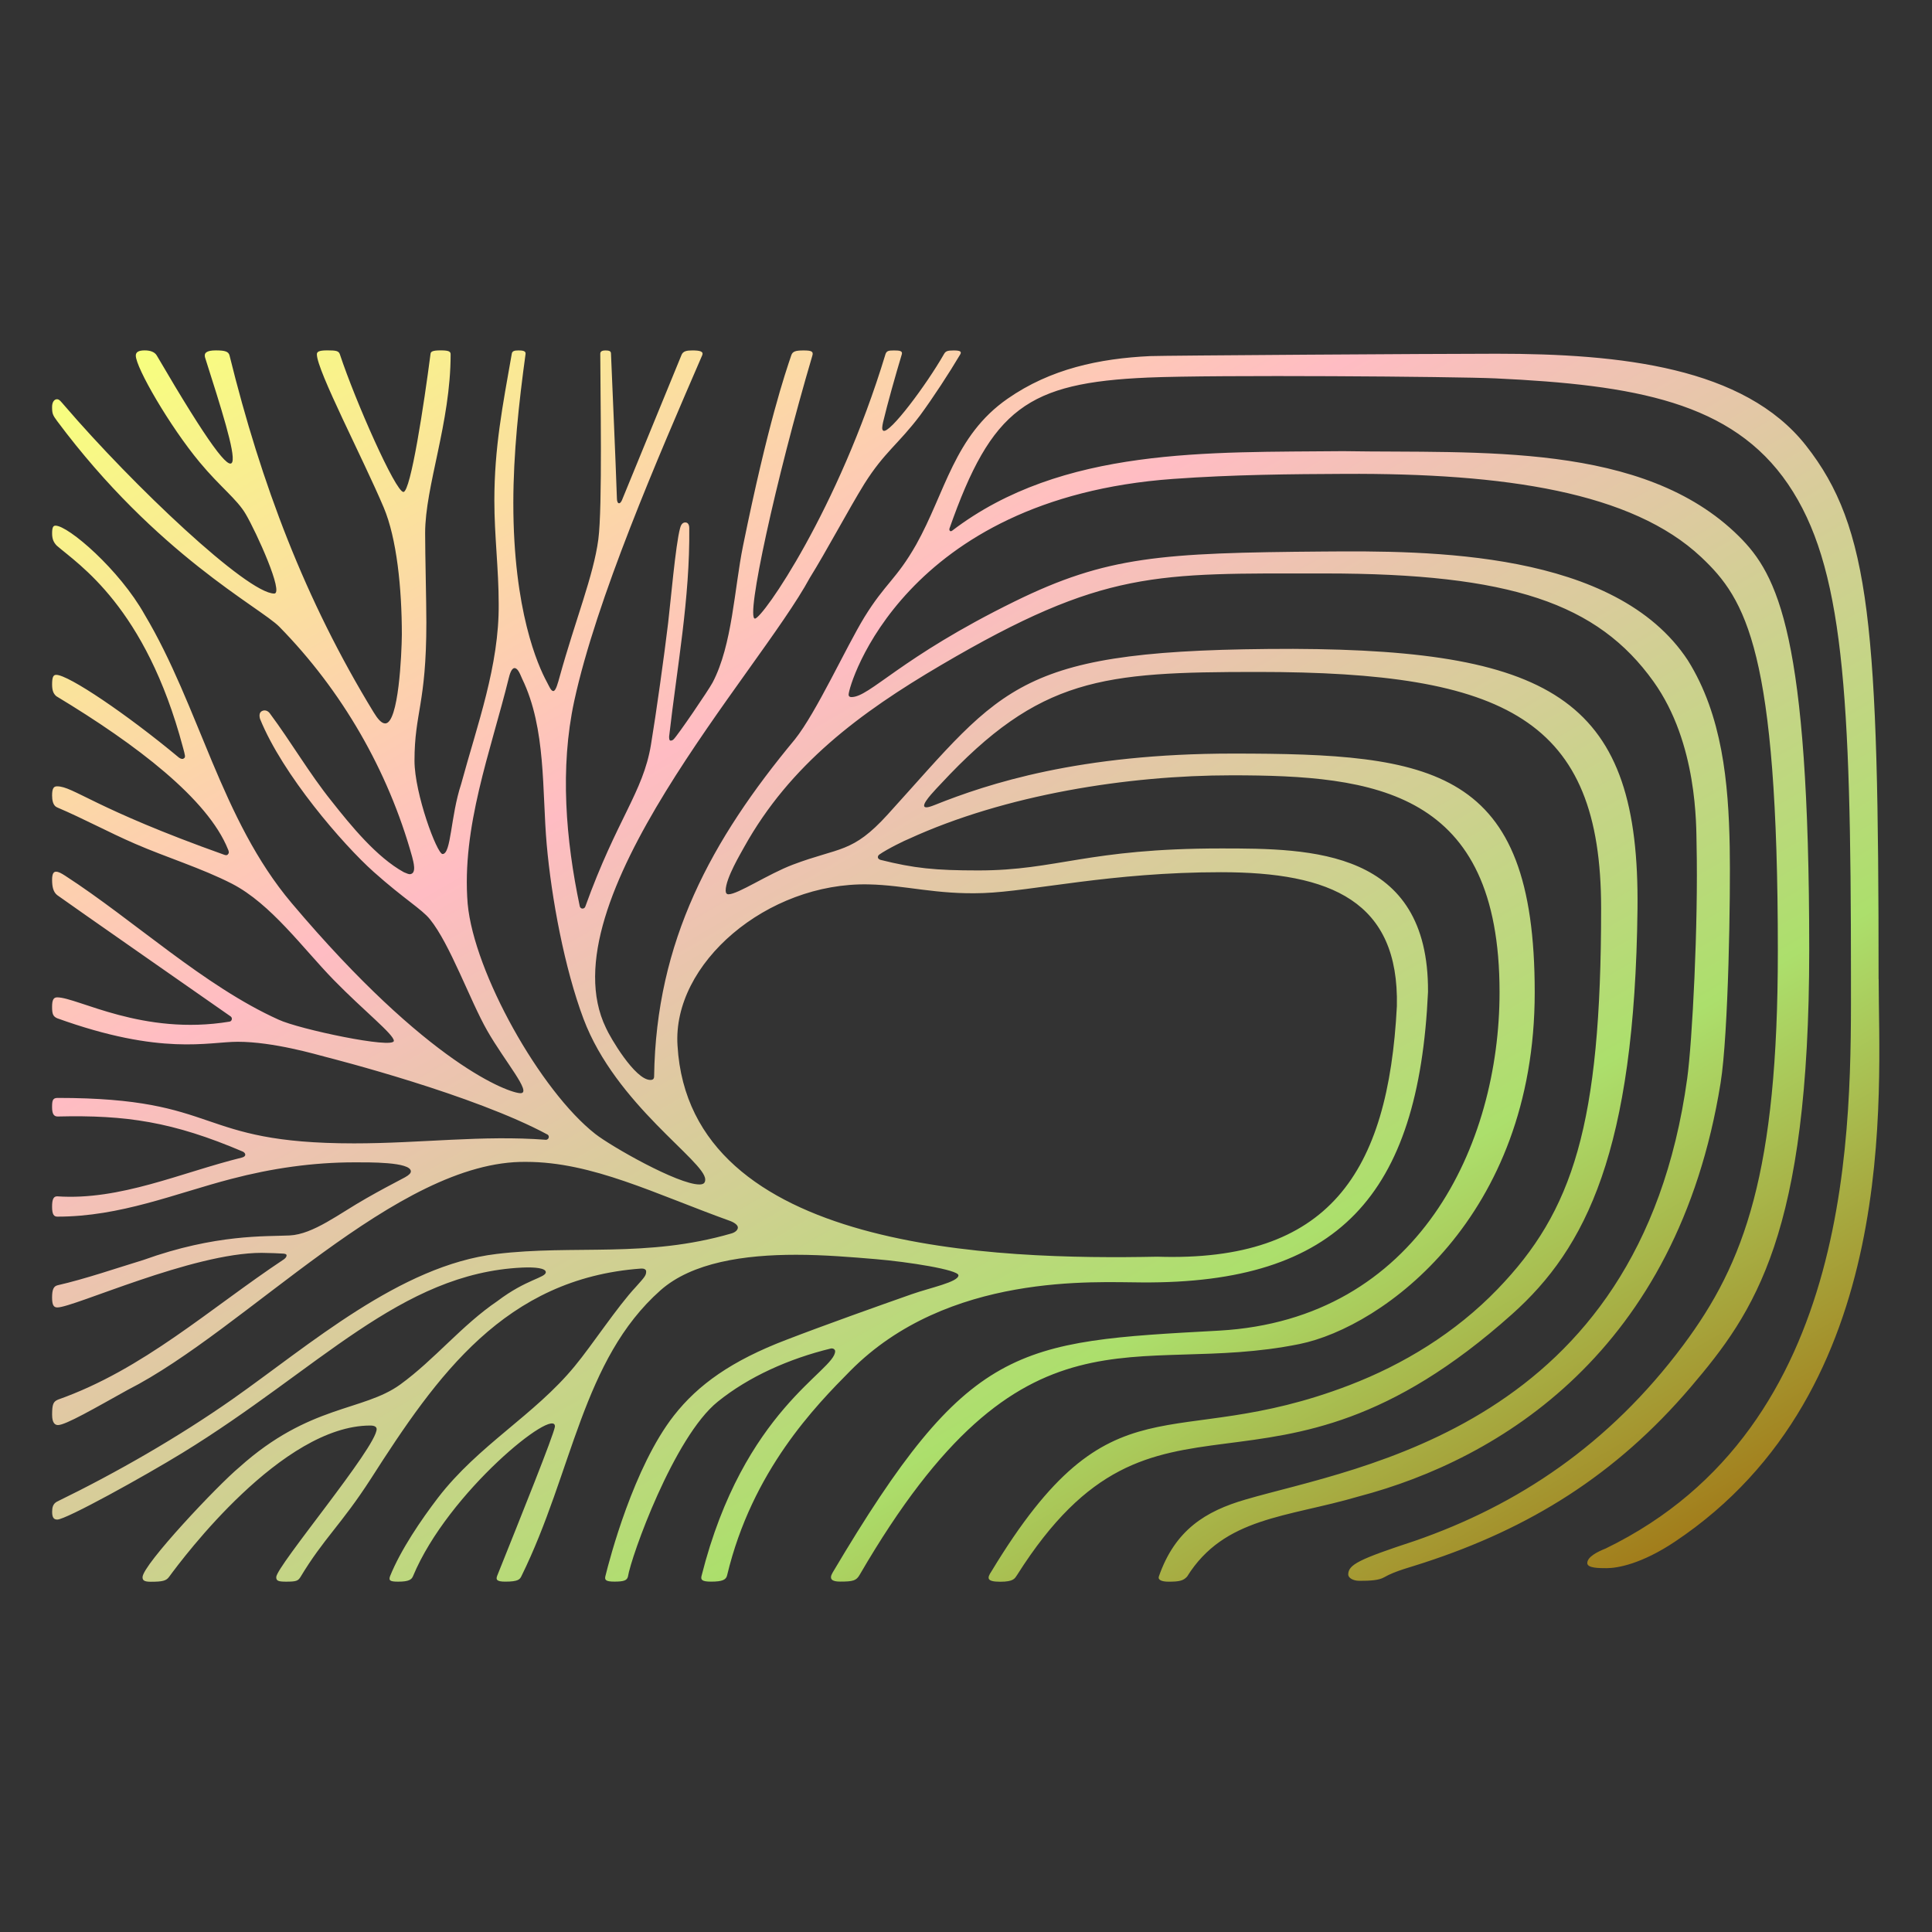<?xml version="1.0" encoding="UTF-8"?>
<svg id="Layer_1" data-name="Layer 1" xmlns="http://www.w3.org/2000/svg" xmlns:xlink="http://www.w3.org/1999/xlink" viewBox="0 0 850.39 850.39">
  <rect x="0" y="0" width="850.39" height="850.39" fill="#333333" stroke="none"/>
  <defs>
    <style>
      .cls-1 {
        fill: url(#New_Gradient_Swatch_copy);
      }
    </style>
    <linearGradient id="New_Gradient_Swatch_copy" data-name="New Gradient Swatch copy" x1="202.59" y1="72.9" x2="598.63" y2="758.86" gradientUnits="userSpaceOnUse">
      <stop offset="0" stop-color="#f7ff7e"/>
      <stop offset=".34" stop-color="#ffbcc3"/>
      <stop offset=".75" stop-color="#acdf6c"/>
      <stop offset="1" stop-color="#a27d1b"/>
    </linearGradient>
  </defs>
  <path class="cls-1" d="M826.91,430.85c0,49.98,10.25,180.96-89.66,247.72-14.77,9.87-25.34,11.67-30.04,11.67-3.42,0-8.55,0-8.55-2.22,0-2.8,4.59-5.03,8.07-6.42,110.65-53.72,107.99-187.29,107.99-252.13,0-124.82-3.23-180.45-27.71-216.4-24.6-36.12-67.34-43.64-128.71-46.52-17.31-.81-123.35-1.64-153.04-.36-52.97,2.29-68.8,13.64-87.36,66.51-.16,1.02.51,1.42,1.22.87,48.47-36.95,113.04-34.39,172.06-34.99,59.5,1,132.07-4.28,174.18,37.43,17.11,16.95,30.99,43.31,30.99,182.08,0,125.2-23.94,159.33-52.14,192.43-33.05,38.8-71.06,62.22-117.51,77.35-5.28,1.81-12.48,3.5-17.45,6.39-2.32,1.34-5.96,1.55-10.89,1.55-2.96,0-4.92-1.39-4.92-2.78,0-4.38,4.89-6.76,29.27-14.78,45.23-15.66,85.48-42.32,118.19-86.16,27.07-36.29,41.64-76.17,41.64-173.4,0-132.01-13.99-154.88-33.72-173.45-30.44-28.65-86.31-37.01-156.95-36.66-23.55.11-48.83.3-75.51,2.22-118.57,8.52-142.83,90.63-142.83,94.99,0,.7.52,1.04,1.22,1.04,8.14,0,21.28-17.26,71.85-42.1,40.58-19.93,64.54-21.4,135.74-21.97,46.31-.37,128.73-.6,160.59,47.89,15.14,24.18,17.9,53.76,18.43,82.11.38,20.61-.51,82.17-4.03,104-19.05,118.19-97.35,165.59-159.11,181.87-31.64,9.32-59.32,9.04-75.7,35.32-1.62,1.76-3.21,2.24-8.08,2.24-3.26,0-4.86-.82-4.33-2.34,7.13-20.47,20.6-28.72,38.11-33.81,49.15-14.41,173.3-31.71,194.43-185.34,2.23-16.23,4.9-67.81,4.12-103.07-.18-8.1.5-44.41-18.93-71.61-24.6-34.44-62.97-47.61-144.71-47.61-74.5,0-97.08-1.86-168.89,40.32-35.84,21.05-66.46,43.84-86.64,80.03-1.39,2.61-8.18,13.77-8.18,19.22,0,1.1.46,1.65,1.22,1.65,4.21,0,17.38-8.89,28.36-13.05,20.7-7.83,26.1-4.87,41.75-22.09,52.02-57.23,56.08-72.89,178.49-72.89,115.76.5,152.55,23.48,151.53,114.43-1.2,106.53-22.62,149.27-55.15,178.36-108.58,97.14-155.75,16.7-217.89,114.8-1.05,1.56-1.49,3.02-7.4,3.02s-6.05-1.43-3.91-4.59c53.33-88.19,77.81-51.32,157.52-81.92,23.82-9.14,46.69-23.05,65.25-42.29,33.15-34.35,45.57-72.14,45.57-167.52,0-83.22-41.64-104.13-151.15-104.13-68.51,0-95.97,2.4-139.55,49.33-1.83,1.97-7.33,7.49-7.3,9.51,0,.47.31.75,1.04.75s1.91-.35,3.65-1.04c23.4-9.36,63.71-22.62,131.17-22.62,88.46,0,132.91,6.15,132.91,105.08s-66.84,147.37-103.59,154.83c-73.39,14.91-121.03-23.17-193.55,101.58-1.48,2.55-2.83,2.97-8.61,2.97-3.5,0-5.02-1.03-3.29-3.95,59.86-101.01,80.72-101.63,170.22-106.52,87.74-5,123.34-82,123.34-148.94,0-88.9-54.88-95.48-117.9-95.48-45.75,0-99.73,8.52-142.18,28.01-1.04.35-9.39,4.35-13.05,6.96-.92.88-.55,1.92.7,2.26,14.75,3.69,23.96,4.64,42.99,4.64,34.77,0,47.83-9.68,106.97-9.68,39.53,0,91.38.39,90.98,63.15-4.1,89.69-39.55,128.47-125.95,127.87-20.21,0-85.38-4.53-128.39,38.97-15.11,15.28-43.16,43.82-54.18,89.99-.46,1.94-2.08,2.74-7.05,2.74-4.04,0-4.63-.81-4.19-2.54,18.51-73.36,58.8-90.14,58.8-98.89,0-.7-.7-1.22-1.39-1.22h-.35c-18.61,4.52-36.33,12.46-49.9,23.42-19.31,15.48-38.18,68.19-39.57,77.06-.43,1.66-1.85,2.16-5.92,2.16-3.65,0-4.43-.64-4.01-2.35,1.86-7.61,12.43-48.06,30.15-70.71,10.61-13.57,25.4-24.18,49.58-33.4,16.7-6.44,40.31-14.84,55.2-20.07,8.14-2.86,20.48-5.33,20.48-8.29,0-2.44-22.09-5.92-36.53-7.13-10.44-.87-22.62-1.91-34.97-1.91-22.62,0-45.75,3.31-59.67,15.66-34.5,30.62-38.52,79.76-61.19,125.8-.69,1.41-1.37,2.41-7.1,2.41-3.83,0-4.24-.9-3.54-2.64,10.69-26.68,24.64-61.36,25.38-65.55.6-9.39-47,28.62-62.47,65.82-.61,1.42-1.74,2.38-6.51,2.38-3.58,0-4.27-.49-3.58-2.41,4.7-11.66,13.75-24.9,21.06-34.47,17.92-23.31,42.45-36.36,60.19-57.93,7.65-9.22,18.75-26.2,26.97-34.97,3.85-4.3,4.54-5.03,4.5-6.81,0-.9-1.11-1.32-2.27-1.22-59.85,4.35-89.82,47.08-118.88,92.49-13.14,20.38-20.69,26.13-31.06,43.37-1.05,1.61-1.81,1.95-6.31,1.95-3.54,0-4.3-.43-4.3-1.99,0-4.75,44.19-57.23,44.19-65.16,0-.77-.6-1.57-2.78-1.57-38.79,0-82.26,57.99-88.57,66.6-1.28,1.75-2.85,2.16-8.12,2.16-2.91,0-3.57-.68-3.57-2,0-5.42,33.18-40.6,42.67-48.46,30.8-27.65,54.41-24.47,70.81-36.39,15.09-10.96,27.09-26.1,42.75-36.71,12.71-9.65,21.27-10.23,21.27-12.7,0-1.75-4.59-2.29-10.34-2.03-53.68,2.49-89.51,44.71-149.54,81.53-17.04,10.45-51.29,29.39-55.12,29.39-1.4,0-2.29-.67-2.29-3.37,0-1.91.32-3.54,2.13-4.52,26.1-12.7,53.34-28.35,77.18-45.05,33.92-23.83,73.79-58.91,116.23-63.96,34.45-4.18,65.76,1.91,103.51-9.05,1.74-.52,2.78-1.57,2.78-2.61,0-.87-1.04-1.91-3.13-2.78-33.4-12-60.89-26.1-90.12-26.1-56.88-.72-123.12,73.84-175.36,100.38-14.43,8.02-27.26,15.46-30.64,15.46-1.19,0-2.59-.73-2.59-4.54,0-4.66.53-5.77,2.59-6.66,37.66-13.32,66.49-39.86,99.5-61.8.5-.44,1.11-.88,1.11-1.72,0-.52-.67-.69-1.5-.75-1.17-.09-6.71-.33-9.5-.33-30.44,0-82.66,24.03-89.89,24.03-1.66,0-2.32-1.13-2.32-4.4,0-3.67.76-4.95,2.44-5.37,12.18-2.78,25.72-7.46,37.72-11.12,31.92-11.48,53.95-10.29,64.4-10.8,10.45-.52,21.75-9.57,33.75-16.35,6.09-3.48,10.74-5.93,17-9.23,1.91-1.04,2.61-1.91,2.61-2.61,0-4.26-18.73-3.99-24.83-3.99-18.27,0-36.36,2.61-54.28,7.31-24.7,6.44-48.67,16.59-76.47,16.59-1.5,0-2.34-.86-2.34-4.4,0-3.27.64-4.54,2.24-4.54,27.81,1.9,54.53-10.45,81.26-17.05,2.13-.52,1.79-1.92.52-2.61-30.83-13.17-51.51-16.21-81.57-15.48-1.74,0-2.45-1.26-2.45-4.13s.23-4.05,2.45-4.05c72.93,0,59.69,20.01,130.48,20.01,29.46,0,56.42-3.72,84.53-1.57,1.22-.17,1.57-1.57.7-2.26-32.53-17.57-94-33.26-97.83-34.25-3.83-.98-22.89-6.64-38.6-6.64-13.02,0-33.47,6.24-79.46-10.34-1.89-.84-2.27-1.93-2.27-5.07s.7-4.14,2.27-4.14c8.93,0,37.71,17.03,75.85,10.68,1.04-.17,1.39-1.57.52-2.26,0,0-74.59-52.02-76.37-53.41-1.78-1.38-2.26-3.76-2.26-6.75,0-2.5.56-3.57,1.72-3.57s2.39.73,4.01,1.76c30.12,19.49,61.1,48.56,93.95,63.36,8.95,4.2,50.74,13.02,50.74,9.32,0-2.84-13.28-13.27-26.56-26.89-13.4-13.74-27.49-33.4-44.71-42.27-13.22-6.78-29.05-11.66-42.62-17.57-11.66-5.05-22.5-10.98-34.33-16.02-1.88-.79-2.2-3.34-2.2-5.25,0-3.11.7-4.02,2.18-4.02,7.23,0,16.11,9.65,73.67,30.16.8.29,1.38.19,1.74-.52.35-.35.17-1.22-.17-1.91-8.87-22.09-40.06-45.99-75.55-67.39-1.21-1.04-1.87-2.36-1.87-5.19,0-3.24.52-4.22,1.82-4.22,5.39,0,31.03,17.29,54.03,36.44.86.62,1.69.74,2.09.35.92-.46.6-1.32-.35-4.87-16.49-61.98-46.02-80.5-55.56-88.81-1.4-1.48-2.03-2.91-2.03-5.41,0-2.69.52-3.37,1.5-3.37,5.62,0,28.14,19.35,39.21,39.13,24.18,40.53,33.58,90.12,64.72,127,60.38,71.51,95.98,83.68,100.74,83.68,5.23,0-6.9-13.96-14.63-27.49-7.65-13.4-16.35-38.1-25.23-49.06-3.65-4.52-11.29-8.84-24.78-20.87-13.48-12.03-40.09-42.79-50-67.32-.44-1.52-.31-2.89.86-3.47,1.24-.62,2.57-.14,3.41.98,9.57,12.87,17.28,26.31,27.19,38.66,8.52,10.79,19.83,24.7,31.84,31.31,1.22.52,2.09.87,2.61.87,3.24-.18,1.49-5.73,1.04-7.65-10.61-38.1-30.97-73.24-58.45-101.25-8.36-8.52-53.94-31.69-97.81-90.55-1.96-2.64-2.23-3.33-2.23-6.25,0-2.22,1.04-3.36,2.15-3.36s1.78,1.1,3.24,2.73c30.24,35.22,80.51,82.8,92.39,82.8,4.37,0-7.78-26.83-12.54-34.96-3.91-6.68-11.21-11.9-20.29-22.84-13.21-15.9-28.1-41.65-28.1-46.95,0-1.57,1.26-2.28,3.93-2.28,2.43,0,4.41.67,5.35,2.33,46.11,78.92,35.4,45.38,21.19.75-.52-1.91.57-3.08,4.74-3.08s5.59.53,6.04,2.21c13.92,56.37,33.2,107.6,63.45,157.11,1.67,2.73,3.37,4.88,5.07,4.88,5.93,0,7.25-30.61,7.33-39.08,0-20.53-2.26-42.45-8-56.02-9.05-21.4-29.4-60.26-29.4-67.35,0-1.01.57-1.76,4.52-1.76s5.1.21,5.61,1.76c6.75,20.39,24.49,60.56,27.96,60.56,3.19,0,9.09-38.8,11.93-60.76.12-.97.7-1.56,4.51-1.56s4.34.62,4.34,1.76c0,30.12-11.22,57.91-11.22,78.71,0,9.35.54,30.3.54,39.27,0,36.01-5.22,39.66-5.22,60.89,0,14.42,9.9,41.06,12.35,41.06,3.83,0,3.48-16.53,8.18-30.79,7.09-26.17,16.78-52.15,16.53-79.33,0-15.14-1.91-30.1-1.91-45.41,0-23.49,3.66-41.86,7.66-64.65.19-1.22,1.13-1.49,2.96-1.49,1.67,0,3.28.14,3.12,1.52-2.96,21.57-5.39,43.92-5.39,65.67,0,47.39,10.85,71.55,14.73,78.69,1.06,1.96,1.82,4.05,2.88,4.05,1.13,0,2.06-3.75,2.75-6.19,7.03-25.39,14.91-44.5,17.05-60.54,1.88-14.12.86-65.83.86-81.66,0-.83.37-1.53,2.28-1.53,2.09,0,2.44.51,2.44,1.53.87,21.05,1.9,43.39,2.6,63.57,0,1.39.42,2.17.94,2.17.87,0,1.5-1.9,1.5-1.9l25.99-63.37c.67-1.71,2.3-2.01,4.76-2.01,3.24,0,4.96.4,4.42,1.98-19.48,45.06-46.65,107.48-56.4,152.37-6.36,29.46-3.72,61.09,2.44,90.29.31,1.36,2.01,1.35,2.44.17,13.92-38.65,25.4-50.24,28.89-71.18,2.29-13.72,5.91-39.79,7.56-53.59,1.01-8.42,3.32-34.85,5.27-41.79.2-.72.67-2.54,2.3-2.54s1.74,1.91,1.74,2.44c.35,30.97-5.39,61.24-8.87,91.86,0,1.22.17,1.74.7,1.74.35,0,.87-.17,1.22-.52,1.74-1.57,15.48-21.75,17.22-25.05,8.7-16.53,9.57-41.4,13.4-60.19,10.94-53.72,18.59-76.04,21.24-83.86.58-1.71,1.89-2.12,5.43-2.12s4.37.48,3.85,2.25c-16.18,54.83-29.45,115.78-25.28,115.78,3.3,0,36.66-47.8,57.49-116.49.52-1.31,1.22-1.54,3.7-1.54s3.85.19,3.47,1.64c-2.78,9.22-6.33,21.8-8.28,30.01-.35,1.71-.66,3.24.13,3.68,2.72,1.52,18.86-20.02,26.71-33.75.7-1.22,1.42-1.58,4.27-1.58,3,0,3.45.56,2.94,1.62-5.05,8.52-11.99,19.12-17.73,26.95-9.57,12.7-15.7,16.1-24.57,30.19-6.78,10.96-17.01,30.18-23.97,41.31-22.63,41.9-116.54,142.75-89.75,198.11,1.74,4,12.78,22.92,19.56,22.92,1.17,0,1.65-.5,1.65-1.65.87-59.5,25.23-104.03,61.93-148.22,9.57-12,22.44-40.43,30.62-53.82,9.22-14.96,14.09-16.64,22.79-31.94,12.87-22.96,16.7-47.84,40.19-64.19,18.96-13.22,40.53-17.74,62.8-18.79,5.39-.25,125.58-1.04,152.46-1.04,54.8,0,109.03,5.92,136.17,40.36,28.62,36.33,32,80.24,32,234.86ZM310.4,519.15c0-8.04-39.4-32.92-53.58-70.73-8.35-22.27-14.09-53.06-16.18-76.72-2.09-23.49-.17-50.97-10.79-72.89-.87-1.91-1.83-4.74-3.38-4.74-1.39,0-2.19,3-2.53,4.39-7.95,32.25-20.85,65.59-18.09,99.34,2.78,30.27,31.98,82.34,56.16,101.31,6.96,5.46,36.35,22.24,45.82,22.24,1.78,0,2.58-.6,2.58-2.19ZM298.22,460.25c5.31,90.66,140.87,94.31,211.2,92.9,75.36,2.44,101.63-36.57,105.43-110.3,1.01-46.17-28.97-58.94-77.45-58.94s-82.94,8.39-104.48,9.18c-20.84.76-34.35-3.49-50.67-3.82-44.58-.91-86.42,34.83-84.03,70.98Z"/>
</svg>